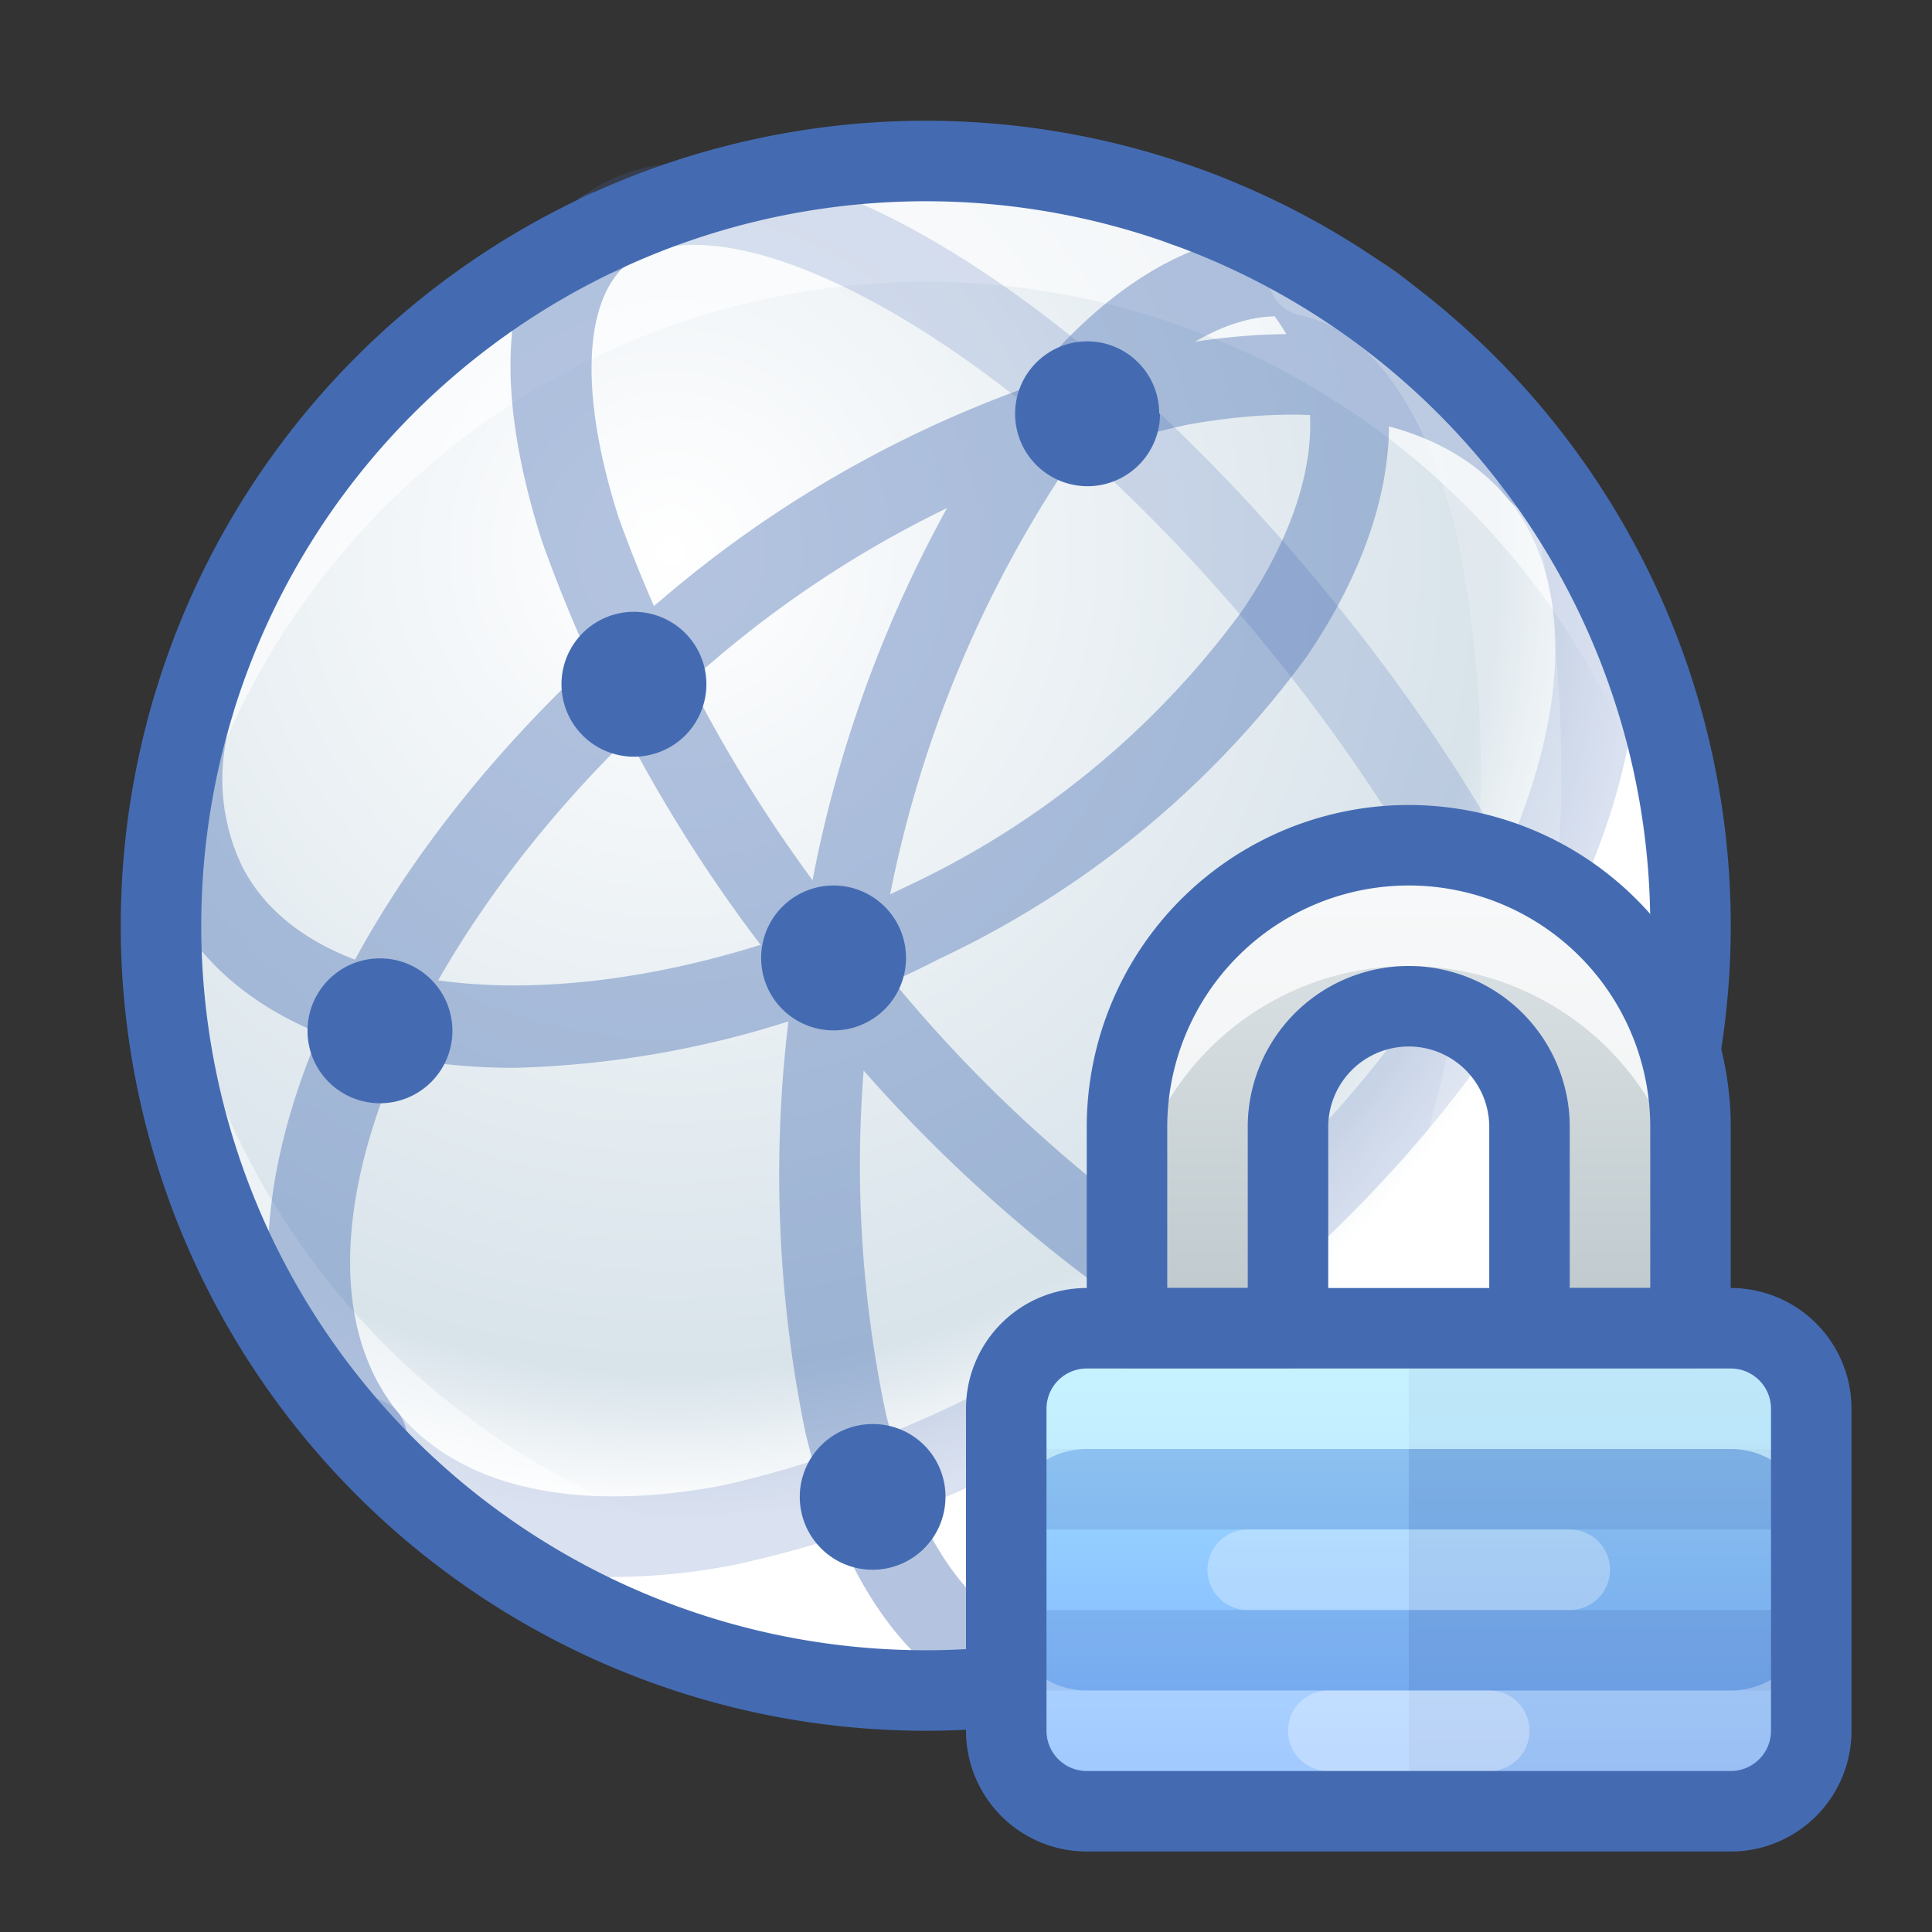 <svg xmlns="http://www.w3.org/2000/svg" xmlns:xlink="http://www.w3.org/1999/xlink" id="_011_Security" data-name="011_Security" viewBox="0 0 48 48"><rect x="0" y="0" width="48" height="48" fill="#333333" stroke="none"/><defs><style>.cls-1,.cls-12{fill:#446bb2;}.cls-2{fill:url(#radial-gradient);}.cls-11,.cls-13,.cls-3,.cls-4,.cls-8{fill:#fff;}.cls-14,.cls-3{opacity:0.6;}.cls-4{opacity:0.5;}.cls-5{opacity:0.4;}.cls-12,.cls-6{opacity:0.2;}.cls-7{opacity:0.2;}.cls-9{fill:url(#linear-gradient);}.cls-10{fill:url(#linear-gradient-2);}.cls-11{opacity:0.75;}.cls-13,.cls-15{opacity:0.3;}.cls-14{fill:#dcfeff;}</style><radialGradient id="radial-gradient" cx="16.67" cy="13.67" r="24.04" gradientUnits="userSpaceOnUse"><stop offset="0" stop-color="#fff"></stop><stop offset="0.85" stop-color="#d8e3ea"></stop><stop offset="1" stop-color="#fff"></stop></radialGradient><linearGradient id="linear-gradient" x1="35" y1="33" x2="35" y2="45" gradientUnits="userSpaceOnUse"><stop offset="0" stop-color="#abe5ff"></stop><stop offset="0.21" stop-color="#9fd9ff"></stop><stop offset="1" stop-color="#76aeff"></stop></linearGradient><linearGradient id="linear-gradient-2" x1="35" y1="21" x2="35" y2="33" gradientUnits="userSpaceOnUse"><stop offset="0" stop-color="#e1e7ea"></stop><stop offset="1" stop-color="#bec8cc"></stop></linearGradient></defs><title>011_082</title><path class="cls-1" d="M23,42a1,1,0,0,1-1-1V5a1,1,0,0,1,2,0V41A1,1,0,0,1,23,42Z"></path><circle class="cls-2" cx="23" cy="23" r="19"></circle><path class="cls-3" d="M23,7A19,19,0,0,1,41.92,24.5c0-.5.08-1,.08-1.5A19,19,0,0,0,4,23c0,.51,0,1,.08,1.5A19,19,0,0,1,23,7Z"></path><path class="cls-4" d="M23,39A19,19,0,0,1,4.08,21.5C4,22,4,22.49,4,23a19,19,0,0,0,38,0c0-.51,0-1-.08-1.5A19,19,0,0,1,23,39Z"></path><g class="cls-5"><path class="cls-1" d="M35.9,35.77A11.89,11.89,0,0,1,30.36,34a37.35,37.35,0,0,1-10.13-8.87,37.34,37.34,0,0,1-6.76-11.67c-1.28-4-1-7,.85-8.48A1,1,0,0,1,15.6,6.54c-1.12.92-1.2,3.29-.23,6.32a35.48,35.48,0,0,0,6.4,11,35.35,35.35,0,0,0,9.56,8.39c2.78,1.55,5.11,1.92,6.22,1a1,1,0,1,1,1.27,1.54A4.45,4.45,0,0,1,35.9,35.77Z"></path><path class="cls-1" d="M25.64,42.59l-.2,0c-2.54-.51-4.47-3-5.43-7a31.86,31.86,0,0,1,.08-13.19A31.35,31.35,0,0,1,25,10.22c2.4-3.29,5.13-4.82,7.67-4.31a1,1,0,0,1-.39,2c-1.71-.34-3.78,1-5.67,3.53a29.46,29.46,0,0,0-4.6,11.34A29.85,29.85,0,0,0,22,35.08c.76,3.17,2.17,5.19,3.87,5.53a1,1,0,0,1,.79,1.17A1,1,0,0,1,25.64,42.59Z"></path><path class="cls-1" d="M12.78,26.53c-4,0-7.24-1.42-8.6-4.16a7,7,0,0,1-.32-5.16,1,1,0,0,1,1.92.57A5,5,0,0,0,6,21.49c1.87,3.78,9.43,4,16.51.54a21.69,21.69,0,0,0,8.34-6.84c1.69-2.48,2.14-4.82,1.27-6.58a4.81,4.81,0,0,0-3-2.53,1,1,0,0,1-.63-1.27,1,1,0,0,1,1.27-.63,6.89,6.89,0,0,1,4.11,3.54c1.2,2.44.7,5.5-1.41,8.6a23.85,23.85,0,0,1-9.12,7.5A24.4,24.4,0,0,1,12.78,26.53Z"></path><path class="cls-1" d="M9.11,36.72a1,1,0,0,1-.77-.36C4.27,31.41,7.81,22,16.41,14.92A29,29,0,0,1,29.1,8.59c4.37-.81,7.89.09,9.9,2.53a1,1,0,0,1-.14,1.41,1,1,0,0,1-1.4-.14c-1.53-1.85-4.37-2.5-8-1.83a27.06,27.06,0,0,0-11.78,5.9c-7.47,6.15-11,14.68-7.8,18.62a1,1,0,0,1-.13,1.41A1,1,0,0,1,9.11,36.72Z"></path></g><g class="cls-6"><path class="cls-1" d="M15.25,39.18a8.59,8.59,0,0,1-6.91-2.82,1,1,0,0,1,1.54-1.28c1.53,1.86,4.37,2.51,8,1.84A27,27,0,0,0,29.66,31c7.47-6.14,11-14.67,7.8-18.62A1,1,0,1,1,39,11.12c4.07,5,.52,14.36-8.07,21.44a29,29,0,0,1-12.69,6.32A16,16,0,0,1,15.25,39.18Z"></path></g><g class="cls-7"><path class="cls-1" d="M38.19,35a1,1,0,0,1-.64-1.77c2.27-1.87.29-9.43-6.18-17.29S17.87,4.72,15.59,6.59a1,1,0,0,1-1.4-.14A1,1,0,0,1,14.32,5c3.62-3,11.61,1.18,18.6,9.67s9.52,17.12,5.9,20.1A.94.94,0,0,1,38.19,35Z"></path></g><g class="cls-7"><path class="cls-8" d="M27.39,42.34a1,1,0,0,1-.23-2c3.58-.85,7.42-7.23,8.94-14.83a29.37,29.37,0,0,0,.09-12.24c-.75-3.11-2.16-5.09-3.87-5.43a1,1,0,0,1-.79-1.18,1,1,0,0,1,1.18-.78c2.54.5,4.47,3,5.43,6.92a31.43,31.43,0,0,1-.08,13.1c-1.71,8.59-6,15.33-10.44,16.39Z"></path></g><path class="cls-1" d="M22.51,23.81A1.8,1.8,0,1,1,20.71,22a1.8,1.8,0,0,1,1.8,1.81"></path><path class="cls-1" d="M23.49,37.18a1.81,1.81,0,1,1-1.8-1.8,1.8,1.8,0,0,1,1.8,1.8"></path><path class="cls-1" d="M11.24,25.61a1.8,1.8,0,1,1-1.8-1.8,1.8,1.8,0,0,1,1.8,1.8"></path><path class="cls-1" d="M17.55,17a1.8,1.8,0,1,1-1.8-1.8,1.8,1.8,0,0,1,1.8,1.8"></path><path class="cls-1" d="M39.19,23.81A1.8,1.8,0,1,1,37.39,22a1.8,1.8,0,0,1,1.8,1.81"></path><path class="cls-1" d="M28.82,10.28A1.8,1.8,0,1,1,27,8.48a1.79,1.79,0,0,1,1.8,1.8"></path><path class="cls-1" d="M23,43A20,20,0,1,1,43,23,20,20,0,0,1,23,43ZM23,5A18,18,0,1,0,41,23,18,18,0,0,0,23,5Z"></path><rect class="cls-9" x="25" y="33" width="20" height="12" rx="2"></rect><g class="cls-6"><path class="cls-1" d="M45,38H25a1,1,0,0,1,0-2H45a1,1,0,0,1,0,2Z"></path><path class="cls-1" d="M45,42H25a1,1,0,0,1,0-2H45a1,1,0,0,1,0,2Z"></path></g><path class="cls-10" d="M35,21a7,7,0,0,0-7,7v5h4V28a3,3,0,0,1,6,0v5h4V28A7,7,0,0,0,35,21Z"></path><path class="cls-11" d="M35,21a7,7,0,0,0-7,7v3a7,7,0,0,1,14,0V28A7,7,0,0,0,35,21Z"></path><path class="cls-1" d="M42,34H38a1,1,0,0,1-1-1V28a2,2,0,0,0-4,0v5a1,1,0,0,1-1,1H28a1,1,0,0,1-1-1V28a8,8,0,0,1,16,0v5A1,1,0,0,1,42,34Zm-3-2h2V28a6,6,0,0,0-12,0v4h2V28a4,4,0,0,1,8,0Z"></path><path class="cls-12" d="M43,33H35V45h8a2,2,0,0,0,2-2V35A2,2,0,0,0,43,33Z"></path><path class="cls-13" d="M43,45H27a2,2,0,0,1-2-2V40a2,2,0,0,0,2,2H43a2,2,0,0,0,2-2v3A2,2,0,0,1,43,45Z"></path><path class="cls-14" d="M43,33H27a2,2,0,0,0-2,2v3a2,2,0,0,1,2-2H43a2,2,0,0,1,2,2V35A2,2,0,0,0,43,33Z"></path><g class="cls-15"><path class="cls-8" d="M39,40H31a1,1,0,0,1,0-2h8a1,1,0,0,1,0,2Z"></path><path class="cls-8" d="M37,44H33a1,1,0,0,1,0-2h4a1,1,0,0,1,0,2Z"></path></g><path class="cls-1" d="M43,46H27a3,3,0,0,1-3-3V35a3,3,0,0,1,3-3H43a3,3,0,0,1,3,3v8A3,3,0,0,1,43,46ZM27,34a1,1,0,0,0-1,1v8a1,1,0,0,0,1,1H43a1,1,0,0,0,1-1V35a1,1,0,0,0-1-1Z"></path></svg>